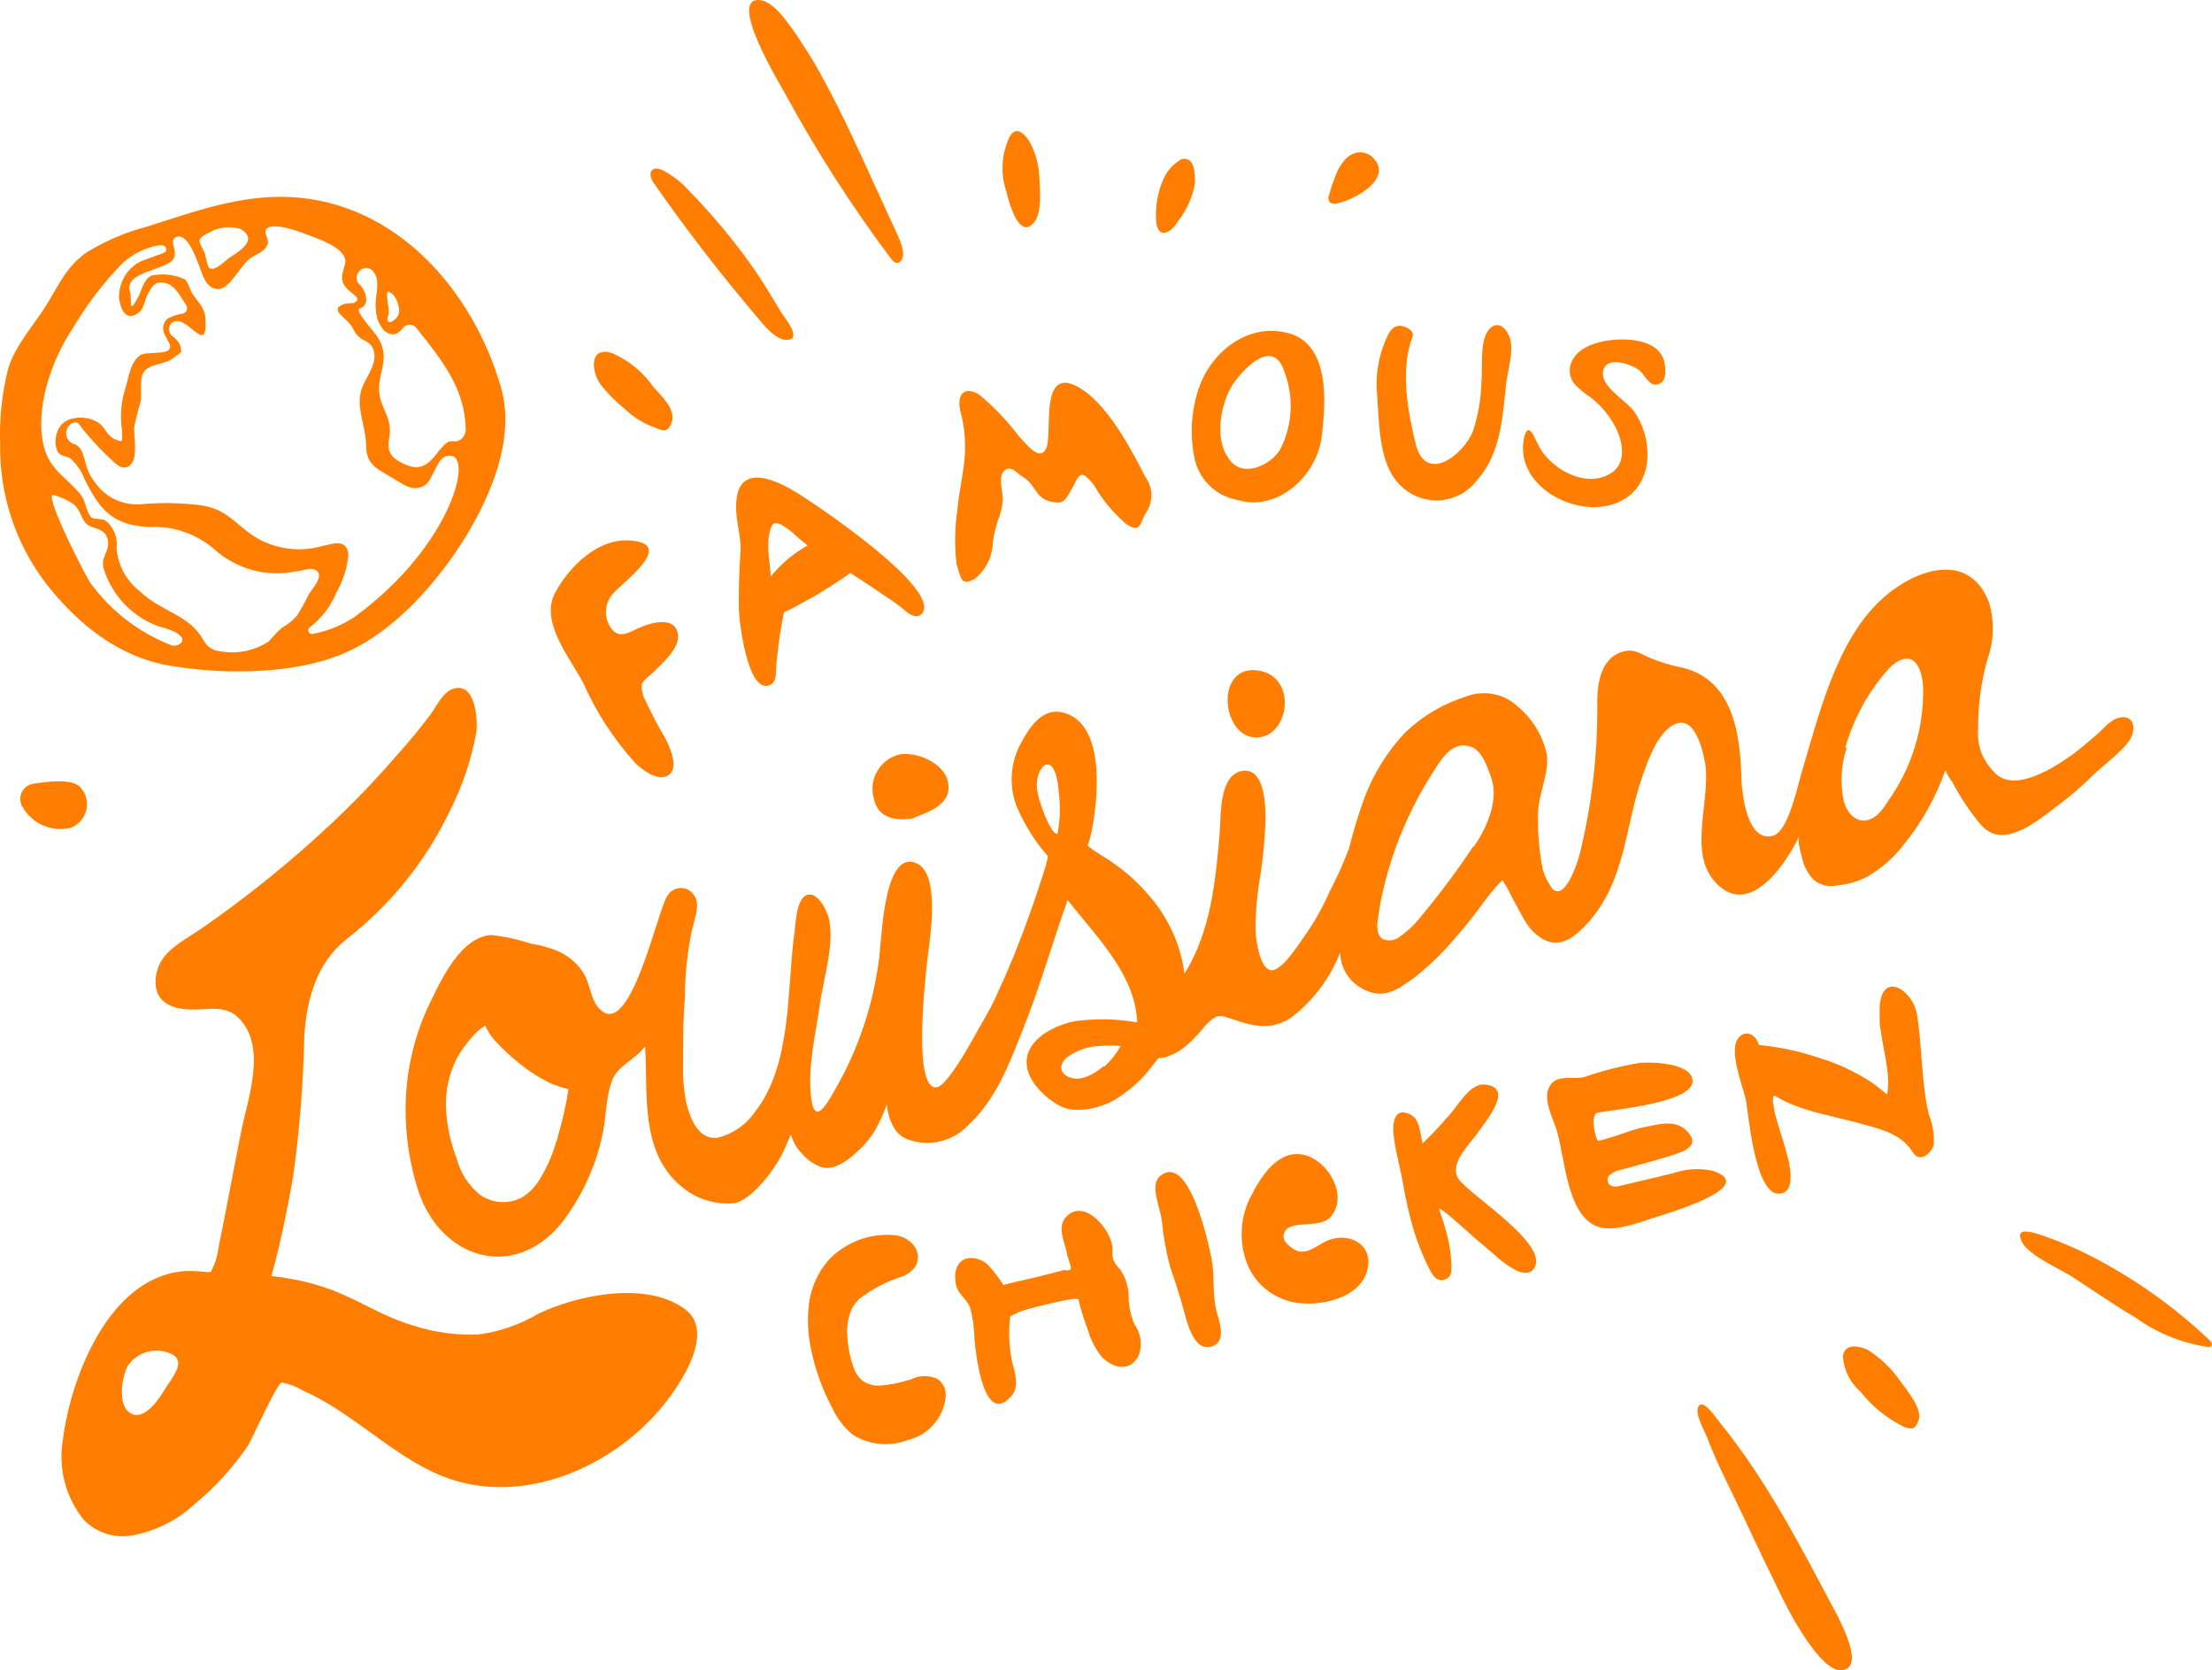 <svg width="151" height="114" viewBox="0 0 151 114" fill="none" xmlns="http://www.w3.org/2000/svg">
<path d="M69.766 32.513C70.707 33.021 70.633 33.972 71.702 34.226C72.538 34.416 72.665 34.226 73.046 33.581C73.66 32.524 73.671 31.805 74.687 33.126C75.263 34.127 76.007 35.022 76.888 35.769C77.82 36.361 77.756 35.896 78.19 35.05C78.455 34.688 78.598 34.251 78.598 33.803C78.598 33.355 78.455 32.918 78.19 32.556C77.206 30.632 75.576 27.524 73.618 26.424C70.919 24.902 71.872 29.596 71.427 30.579C70.983 31.562 70.094 30.325 69.543 29.765C68.75 28.709 67.833 27.75 66.813 26.91C65.754 26.308 65.32 27.006 65.553 28.031C65.827 29.039 65.93 30.086 65.86 31.128C65.776 32.334 65.469 33.507 65.363 34.712C65.173 35.965 65.151 37.238 65.299 38.497C65.585 39.364 65.564 40.082 66.559 39.49C66.929 39.191 67.229 38.814 67.439 38.387C67.65 37.96 67.764 37.492 67.776 37.017C67.844 36.533 67.95 36.056 68.093 35.59C68.306 35.097 68.428 34.571 68.453 34.035C68.453 33.517 68.115 32.556 68.559 32.122C69.004 31.689 69.49 32.365 69.766 32.513Z" fill="#FF7D00"/>
<path d="M90.234 29.722C90.52 27.418 90.795 23.379 87.821 22.703C85.069 22.058 82.635 24.088 81.809 26.572C81.326 28.038 81.224 29.602 81.513 31.118C81.635 31.869 81.989 32.564 82.526 33.104C83.064 33.645 83.757 34.003 84.508 34.13C87.281 34.944 89.948 32.397 90.234 29.722ZM83.82 31.202C82.868 29.881 83.365 27.323 84.244 26.107C85.122 24.891 86.963 23.157 87.673 25.356C88 26.207 88.146 27.117 88.1 28.027C88.055 28.937 87.819 29.828 87.408 30.642C86.773 31.762 84.709 32.746 83.82 31.202Z" fill="#FF7D00"/>
<path d="M50.44 41.52C50.44 42.355 51.033 47.429 52.557 46.752C53.001 46.551 52.959 46.044 52.98 45.642C53.001 45.241 53.075 44.585 53.139 44.057C53.271 43.007 53.462 41.966 53.71 40.938L52.832 42.112C53.351 41.858 53.89 41.636 54.356 41.372C54.822 41.107 55.414 40.811 55.891 40.515C56.875 39.923 57.827 39.289 58.748 38.602H57.245C58.297 39.257 59.334 39.934 60.357 40.632C60.844 40.959 61.341 41.287 61.796 41.689C62.04 41.89 62.495 42.217 62.855 41.964C64.664 40.41 55.51 34.299 54.388 33.623C52.673 32.566 50.228 31.604 50.25 34.627C50.25 35.621 50.578 36.541 50.557 37.555C50.461 38.887 50.419 40.209 50.44 41.52ZM52.726 35.811C52.864 35.663 53.044 35.674 53.34 35.811C53.729 36.032 54.085 36.306 54.398 36.625L55.129 37.228C54.164 37.765 53.313 38.483 52.62 39.342C52.567 38.908 52.546 38.401 52.514 38.285C52.467 37.934 52.446 37.581 52.451 37.228C52.437 36.871 52.48 36.514 52.578 36.17C52.606 36.05 52.656 35.935 52.726 35.832V35.811Z" fill="#FF7D00"/>
<path d="M96.425 22.978C96.594 22.555 95.864 22.206 95.536 22.238C94.965 22.238 94.753 22.851 94.552 23.295C94.067 24.468 93.882 25.744 94.012 27.006C94.15 28.898 94.118 31.678 95.557 33.084C95.899 33.442 96.314 33.722 96.774 33.906C97.233 34.09 97.727 34.173 98.222 34.15C98.716 34.127 99.2 33.998 99.64 33.773C100.081 33.547 100.468 33.229 100.775 32.841C102.436 31.002 102.553 28.613 102.807 26.255C102.902 25.357 103.378 23.909 103.05 23.02C102.722 22.133 101.992 21.847 101.505 22.693C101.018 23.538 101.219 25.166 101.124 26.128C101.096 27.261 100.9 28.383 100.542 29.458C99.833 31.118 97.367 32.958 96.668 30.399C96.108 28.169 95.557 25.241 96.425 22.978Z" fill="#FF7D00"/>
<path d="M109.951 32.302C108.289 33.359 105.94 32.038 105.104 30.547C104.807 30.029 104.352 28.623 104.045 29.849C103.251 33.454 108.427 35.864 111.104 33.919C112.946 32.577 112.745 29.765 111.538 28.063C111.062 27.386 109.422 26.488 109.422 25.515C109.422 24.247 111.178 24.754 111.866 25.24C112.279 25.536 112.554 26.382 113.147 26.234C113.74 26.086 113.697 25.441 113.666 25.018C113.549 23.496 111.951 23.158 110.681 23.168C109.411 23.179 107.749 23.559 107.273 24.722C107.165 24.973 107.13 25.249 107.173 25.519C107.216 25.788 107.335 26.04 107.517 26.244C107.785 26.525 108.083 26.777 108.406 26.995C109.162 27.53 109.784 28.232 110.226 29.046C110.766 30.04 111.115 31.615 109.951 32.302Z" fill="#FF7D00"/>
<path d="M37.888 40.463C36.83 42.461 38.947 44.934 39.825 46.636C40.712 48.632 41.912 50.474 43.381 52.091C43.836 52.535 44.937 53.381 45.635 52.905C46.334 52.429 45.794 51.182 45.487 50.516C44.919 49.553 44.399 48.561 43.931 47.545C43.614 46.488 43.878 46.562 44.63 45.844C45.191 45.304 46.355 44.258 46.291 43.391C46.175 42.006 44.492 42.471 43.699 42.82C42.905 43.169 42.153 43.74 41.582 42.651C41.404 42.315 41.332 41.934 41.376 41.556C41.419 41.179 41.576 40.824 41.825 40.537C42.534 39.712 46.164 37.133 43.053 36.89C40.82 36.699 38.851 38.676 37.888 40.463Z" fill="#FF7D00"/>
<path d="M5.725 103.731C6.148 104.163 6.669 104.486 7.245 104.67C7.82 104.854 8.432 104.895 9.027 104.789C10.611 104.5 12.079 103.767 13.261 102.674C14.662 101.523 15.892 100.177 16.912 98.678C17.23 98.213 18.902 94.355 19.251 94.355C19.766 94.457 20.26 94.646 20.711 94.915C24.151 96.448 26.776 99.376 30.236 100.761C35.295 102.748 41.084 100.476 44.641 96.649C46.027 95.169 49.054 91.035 46.757 89.344C44.101 87.399 39.444 88.382 36.767 89.65C35.511 90.396 34.118 90.881 32.671 91.078C31.157 91.139 29.645 90.932 28.204 90.465C26.088 89.83 24.765 88.868 22.754 88.075C21.392 87.564 19.969 87.234 18.521 87.092C19.24 84.661 19.918 80.823 20.013 80.274C20.457 77.078 20.712 73.859 20.775 70.633C20.955 68.138 21.622 65.707 23.664 64.089C26.663 61.759 29.076 58.761 30.713 55.336C31.579 53.631 32.189 51.807 32.523 49.924C32.628 48.941 32.395 46.499 30.914 47.017C30.194 47.27 29.76 48.285 29.305 48.877C28.638 49.744 27.951 50.6 27.189 51.435C25.808 53.042 24.345 54.577 22.807 56.034C19.992 58.69 16.981 61.132 13.8 63.339C12.403 64.322 10.752 64.956 10.625 66.859C10.53 68.371 11.684 68.857 12.986 68.899C14.287 68.941 15.43 68.529 16.372 69.555C18.235 71.584 16.891 75.009 16.446 77.314C15.928 79.904 15.462 82.494 14.933 85.073C14.888 85.376 14.828 85.675 14.753 85.972C14.658 86.243 14.545 86.508 14.414 86.765C14.414 86.881 13.695 86.765 13.578 86.765C13.198 86.738 12.816 86.738 12.435 86.765C7.429 87.272 4.836 93.985 4.297 98.234C4.128 99.199 4.168 100.189 4.415 101.138C4.661 102.086 5.108 102.97 5.725 103.731ZM8.763 93.16C9.047 92.765 9.447 92.468 9.908 92.309C10.368 92.15 10.867 92.137 11.335 92.272C13.028 92.716 11.705 94.027 11.123 95.021C10.71 95.718 9.578 97.22 8.678 96.258C8.075 95.623 8.329 93.816 8.763 93.16Z" fill="#FF7D00"/>
<path d="M62.23 55.876C63.362 55.421 65.088 54.903 64.696 53.296C64.389 52.06 62.579 51.288 61.405 51.489C61.094 51.564 60.802 51.7 60.545 51.889C60.288 52.078 60.071 52.316 59.907 52.59C59.742 52.863 59.634 53.166 59.587 53.482C59.541 53.797 59.558 54.119 59.637 54.428C59.881 55.781 60.981 56.024 62.23 55.876Z" fill="#FF7D00"/>
<path d="M85.799 45.748C83.027 45.442 83.344 49.977 85.514 50.315C88.001 50.643 88.731 46.087 85.799 45.748Z" fill="#FF7D00"/>
<path d="M144.612 48.994C143.998 49.163 143.553 49.797 143.088 50.178C142.622 50.558 142.029 51.098 141.468 51.499C140.283 52.355 137.595 54.1 136.229 52.8C135.805 52.389 135.47 51.896 135.245 51.351C135.062 50.837 134.99 50.289 135.034 49.744C135.02 48.129 135.237 46.52 135.679 44.966C136.121 43.734 136.158 42.394 135.785 41.139C134.409 37.482 130.578 38.888 128.377 40.97C125.286 43.825 124.08 49.142 123.021 52.599C122.746 53.497 122.09 56.732 121.063 57.028C119.285 57.557 118.947 54.269 118.883 53.349C118.809 50.358 118.439 46.467 114.893 45.579C114.076 45.422 113.277 45.177 112.512 44.85C111.909 44.565 111.517 44.269 110.798 44.469C109.136 44.934 108.998 46.954 109.041 48.338C109.042 51.581 108.666 54.813 107.919 57.969C107.813 58.497 106.913 61.563 105.971 60.665C105.68 60.268 105.458 59.825 105.315 59.354C105.067 58.087 104.961 56.796 104.998 55.506C104.998 54.206 105.781 52.736 105.59 51.478C105.313 50.197 104.612 49.047 103.601 48.212C103.133 47.777 102.552 47.484 101.925 47.366C101.297 47.248 100.649 47.31 100.055 47.546C98.51 48.033 97.098 48.869 95.928 49.988C94.712 51.275 93.766 52.791 93.144 54.449C92.728 55.584 92.375 56.742 92.086 57.916C91.706 58.922 91.264 59.903 90.763 60.855C90.298 61.923 89.724 62.94 89.049 63.889C88.678 64.407 87.429 66.415 86.699 66.204C85.969 65.993 85.725 64.09 85.704 63.445C85.706 62.383 85.787 61.323 85.948 60.273C86.196 58.826 86.344 57.364 86.392 55.897C86.392 54.956 86.329 52.324 84.773 52.62C83.217 52.916 83.355 55.611 83.27 56.721C82.995 60.062 82.667 63.561 80.857 66.458C80.597 64.454 79.737 62.575 78.391 61.066C77.763 60.332 77.053 59.672 76.274 59.1C75.883 58.804 75.459 58.54 75.036 58.276C74.759 58.108 74.493 57.92 74.242 57.715C74.341 57.446 74.422 57.17 74.486 56.891C74.941 54.776 75.544 49.491 72.665 48.656C71.3 48.233 70.39 49.459 69.819 50.495C69.408 51.167 69.157 51.924 69.084 52.708C69.01 53.492 69.117 54.283 69.395 55.02C69.918 56.266 70.64 57.419 71.533 58.434C71.514 58.592 71.479 58.748 71.427 58.899C71.427 59.037 71.364 59.174 71.321 59.301C70.693 61.324 69.988 63.304 69.205 65.242C68.802 66.215 68.379 67.176 67.935 68.138C67.49 69.1 66.94 69.936 66.453 70.845C66.114 71.468 64.664 74.016 63.998 74.196C62.294 74.576 63.151 67.018 63.257 65.908C63.394 64.513 64.379 59.428 62.41 58.857C60.24 58.223 60.198 64.407 59.976 65.675C59.57 68.647 58.608 71.516 57.14 74.132C56.632 74.978 55.637 77.071 55.372 74.925C55.108 72.779 55.711 70.475 55.975 68.487C56.208 66.785 57.034 64.259 56.547 62.567C56.399 62.081 55.87 60.971 55.203 61.056C54.367 61.161 54.324 62.98 54.24 63.593C53.7 67.441 54.092 72.652 51.551 75.866C50.944 76.762 50.023 77.399 48.969 77.653C47.667 77.801 47.128 76.352 46.852 75.285C46.673 74.384 46.598 73.465 46.63 72.547C46.63 71.046 46.63 69.534 46.757 68.033C46.76 66.653 46.891 65.276 47.149 63.92C47.255 63.106 47.879 61.806 47.403 61.14C47.31 60.978 47.177 60.842 47.015 60.748C46.853 60.654 46.669 60.604 46.482 60.604C46.295 60.604 46.111 60.654 45.949 60.748C45.787 60.842 45.654 60.978 45.561 61.14C44.895 61.986 42.937 71.574 40.756 68.646C40.259 67.969 40.259 66.944 39.698 66.215C39.303 65.668 38.774 65.232 38.163 64.946C37.538 64.678 36.879 64.493 36.206 64.396C35.337 64.103 34.439 63.908 33.528 63.815C31.485 63.942 30.152 66.796 29.379 68.382C28.509 70.159 27.964 72.078 27.771 74.048C27.539 76.468 27.802 78.91 28.543 81.226C30.057 85.909 35.084 87.494 38.354 83.446C39.676 81.728 40.608 79.744 41.084 77.631C41.381 76.426 41.339 74.978 41.751 73.826C42.164 72.674 43.286 72.409 44.037 71.415C44.238 74.671 43.677 78.562 46.461 80.93C46.972 81.378 47.571 81.714 48.22 81.916C48.869 82.118 49.553 82.182 50.229 82.103C51.52 81.712 53.065 79.577 53.562 78.403C53.7 78.075 53.838 77.748 53.986 77.42C54.136 77.94 54.416 78.413 54.801 78.794C55.134 79.178 55.56 79.469 56.039 79.64C56.981 79.978 58.081 79.037 58.706 78.424C59.117 78.034 59.473 77.589 59.764 77.103C60.021 76.619 60.251 76.122 60.452 75.612L60.547 75.38C60.586 76.01 60.79 76.619 61.14 77.145C61.341 77.414 61.612 77.622 61.923 77.748C62.625 78.013 63.39 78.069 64.123 77.907C64.856 77.746 65.526 77.374 66.051 76.839C67.998 75.031 68.855 72.695 69.797 70.337C70.972 67.42 71.829 64.375 72.877 61.426C74.803 63.878 77.513 66.5 77.629 69.777C76.231 69.53 74.803 69.501 73.396 69.692C72.126 69.936 70.39 70.749 70.115 72.124C69.84 73.498 71.173 74.788 72.231 75.412C72.528 75.58 72.856 75.688 73.195 75.729C74.446 75.816 75.686 75.439 76.677 74.671C77.195 74.314 77.671 73.9 78.095 73.435C78.254 73.266 79.079 72.219 79.079 72.219C79.303 72.213 79.525 72.171 79.735 72.092C80.214 71.919 80.655 71.657 81.037 71.32C81.479 70.93 81.883 70.498 82.243 70.031C83.027 69.248 83.122 69.196 84.17 69.566C85.641 70.084 86.911 70.337 88.255 69.365C89.704 68.219 90.822 66.708 91.493 64.988C91.493 65.489 91.628 65.981 91.883 66.412C92.138 66.844 92.504 67.199 92.943 67.441C94.383 68.276 95.367 67.589 96.573 66.701C97.535 65.946 98.418 65.096 99.209 64.164C99.875 63.413 100.51 62.631 101.103 61.817C101.544 61.198 102.028 60.611 102.553 60.062C102.821 60.461 103.055 60.882 103.252 61.32C103.537 61.796 103.77 62.303 104.056 62.768C104.368 63.345 104.838 63.822 105.411 64.142C106.617 64.734 107.601 63.846 108.374 63.001C110.977 60.157 110.914 56.415 112.11 53C112.48 51.943 113.062 50.284 114.036 49.596C115.528 48.539 116.153 50.812 116.375 51.954C116.851 54.417 115.221 58.053 117.021 60.125C119.36 62.832 121.921 58.963 122.831 57.049C122.672 57.377 122.937 58.223 123.021 58.561C123.131 59.089 123.379 59.578 123.741 59.977C123.899 60.132 124.086 60.254 124.291 60.337L124.524 60.421C124.823 60.495 125.135 60.495 125.434 60.421C126.145 60.363 126.836 60.161 127.466 59.829C128.409 59.291 129.236 58.573 129.901 57.715C131.162 56.182 132.144 54.44 132.8 52.567C132.925 52.863 133.088 53.14 133.287 53.392C133.82 54.416 134.462 55.38 135.203 56.267C135.417 56.52 135.684 56.722 135.986 56.859C137.499 57.472 139.5 55.696 140.6 54.882C141.411 54.277 142.175 53.613 142.886 52.895C143.543 52.26 145.215 51.045 145.522 50.231C145.829 49.417 145.479 48.751 144.612 48.994ZM38.089 77.526C38.089 77.674 38.005 77.822 37.952 77.98C37.69 78.89 37.302 79.758 36.798 80.56C36.505 81.032 36.107 81.43 35.634 81.722C35.186 81.96 34.681 82.068 34.175 82.036C33.669 82.005 33.181 81.834 32.766 81.543C31.98 80.903 31.42 80.029 31.168 79.048C30.75 77.973 30.507 76.838 30.448 75.686C30.391 74.494 30.642 73.307 31.178 72.24C31.472 71.707 31.828 71.211 32.237 70.76C32.494 70.465 32.789 70.205 33.115 69.988C33.284 70.351 33.501 70.689 33.761 70.993C34.484 71.781 35.289 72.49 36.163 73.107C36.614 73.418 37.088 73.694 37.581 73.931C37.98 74.096 38.39 74.23 38.809 74.333C38.645 75.413 38.404 76.48 38.089 77.526ZM72.157 56.912C71.734 56.912 70.856 54.702 70.782 53.74C70.676 52.229 72.062 50.981 72.284 54.142C72.397 55.065 72.365 55.999 72.189 56.912H72.157ZM75.332 72.769C74.687 73.308 73.713 73.9 72.877 73.466C72.756 73.412 72.651 73.326 72.573 73.219C72.495 73.111 72.447 72.985 72.433 72.853C72.453 72.707 72.504 72.566 72.583 72.44C72.661 72.315 72.765 72.207 72.888 72.124C73.56 71.649 74.361 71.391 75.184 71.384C75.621 71.344 76.06 71.344 76.497 71.384C76.205 71.915 75.826 72.394 75.375 72.8L75.332 72.769ZM100.574 57.758C99.499 59.38 98.337 60.944 97.092 62.441C96.663 63.009 96.149 63.508 95.568 63.92C95.406 64.053 95.212 64.139 95.004 64.169C94.797 64.199 94.586 64.172 94.393 64.09C93.981 63.836 93.981 63.244 94.055 62.758C94.129 62.271 94.181 61.922 94.256 61.5C94.646 59.553 95.264 57.658 96.097 55.855C96.602 54.759 97.182 53.7 97.833 52.683C98.373 51.837 99.166 50.495 100.394 50.971H100.458C101.209 51.309 101.516 52.303 101.78 53.022C102.363 54.639 101.463 56.521 100.616 57.789L100.574 57.758ZM125.974 51.024C126.059 50.686 126.165 50.354 126.292 50.03C126.858 48.479 127.704 47.046 128.789 45.801C129.006 45.529 129.272 45.3 129.573 45.125C130.832 44.469 131.213 45.886 131.276 46.816C131.361 49.651 130.505 52.435 128.842 54.734C128.643 55.082 128.389 55.396 128.091 55.664C127.032 56.468 126.143 55.717 125.858 54.66C125.611 53.454 125.68 52.205 126.059 51.034L125.974 51.024Z" fill="#FF7D00"/>
<path d="M98.118 82.42L98.203 82.494H98.288L98.468 82.61C98.616 82.705 98.754 82.821 98.891 82.927C99.251 83.223 99.59 83.54 99.949 83.847C100.309 84.153 100.743 84.576 101.156 84.904C101.569 85.232 101.96 85.591 102.384 85.961C102.712 86.232 103.066 86.469 103.442 86.669C103.707 86.826 104.015 86.892 104.32 86.86C104.418 86.835 104.509 86.788 104.585 86.722C106.225 85.158 100.193 81.5 99.547 80.432C98.902 79.365 100.352 78.096 101.039 77.092C101.569 76.32 103.336 74.195 101.357 74.016C100.299 73.91 99.484 75.57 98.796 76.257C98.265 76.876 97.703 77.469 97.113 78.033C96.944 77.409 96.944 76.352 96.245 76.045C95.187 75.548 95.06 76.637 95.123 77.346C95.229 78.487 95.568 79.576 95.758 80.686C95.951 81.843 96.217 82.987 96.552 84.111C96.794 84.867 97.088 85.605 97.43 86.32C97.716 86.902 98.087 87.727 98.849 87.209C98.972 87.104 99.051 86.957 99.071 86.796C99.092 86.561 99.092 86.324 99.071 86.088C99.031 85.47 98.932 84.858 98.775 84.259C98.626 83.667 98.425 83.075 98.235 82.494C98.208 82.406 98.172 82.321 98.129 82.24C98.061 82.215 97.986 82.215 97.917 82.24L98.118 82.42Z" fill="#FF7D00"/>
<path d="M70.115 89.355C70.422 89.281 73.544 88.435 73.618 88.689C73.793 89.406 74.013 90.112 74.274 90.803C74.463 91.447 74.772 92.049 75.184 92.579C75.925 93.361 77.132 93.71 77.735 92.505C77.863 92.156 77.904 91.781 77.854 91.412C77.805 91.044 77.665 90.693 77.449 90.391C77.184 89.791 77.047 89.143 77.047 88.488C77.042 87.827 76.84 87.183 76.465 86.638C76.273 86.448 76.115 86.226 75.999 85.983C75.938 85.741 75.92 85.49 75.946 85.243C75.946 84.037 74.094 81.754 72.824 83.001C72.115 83.699 72.655 84.682 72.824 85.486C72.824 85.686 73.099 86.3 73.099 86.543C73.099 86.786 72.687 86.67 72.634 86.68L71.819 86.892C70.76 87.177 69.596 87.41 68.496 87.695C68.198 87.233 67.865 86.795 67.501 86.384C67.325 86.2 67.11 86.058 66.872 85.968C66.634 85.879 66.378 85.844 66.125 85.866C65.151 86.014 65.067 87.166 65.331 87.917C65.543 88.424 66.04 88.72 66.241 89.281C66.416 89.998 66.512 90.731 66.527 91.469C66.612 92.304 67.13 97.442 69.035 95.285C69.596 94.63 69.3 93.742 69.109 93.012C68.881 91.971 68.831 90.899 68.961 89.841C69.328 89.64 69.715 89.477 70.115 89.355Z" fill="#FF7D00"/>
<path d="M109.062 75.94C110.205 75.707 115.983 75.242 115.518 73.593C115.232 72.536 112.777 72.472 111.951 72.536C110.646 72.757 109.361 73.086 108.109 73.519C107.252 73.699 106.056 73.233 105.675 74.386C105.421 75.157 105.971 76.267 106.204 76.944C106.839 78.794 106.882 82.917 109.051 83.71C110.11 84.101 111.761 83.488 112.777 83.149C113.443 82.917 120.185 81.035 116.957 79.915C116.043 79.708 115.089 79.763 114.205 80.073L111.231 80.781L110.565 80.94C110.382 80.998 110.186 80.998 110.004 80.94C109.945 80.911 109.893 80.871 109.851 80.821C109.809 80.771 109.777 80.713 109.758 80.65C109.739 80.588 109.734 80.522 109.741 80.458C109.749 80.393 109.77 80.33 109.803 80.274C110.041 80.037 110.349 79.881 110.681 79.83L111.951 79.481C112.83 79.238 113.708 79.005 114.565 78.699C115.422 78.392 115.941 77.948 115.094 77.134C114.248 76.32 112.978 76.817 112.089 76.954C111.676 77.018 109.221 77.938 109.072 77.843C108.924 77.747 108.512 76.056 109.062 75.94Z" fill="#FF7D00"/>
<path d="M130.588 78.657C131.044 79.397 131.848 78.709 132.007 78.139C132.049 77.417 131.929 76.694 131.657 76.024C131.149 73.773 131.223 71.5 130.864 69.248C130.61 67.61 128.482 66.182 128.313 68.709C128.313 69.026 128.313 69.343 128.313 69.66C128.313 69.978 128.376 70.305 128.429 70.633C128.546 71.373 128.715 72.102 128.81 72.842C128.863 73.192 128.892 73.546 128.895 73.9C128.885 74.254 128.846 74.608 128.779 74.957L129.022 74.84C128.62 74.566 128.271 74.227 127.879 73.952C126.712 73.166 125.43 72.564 124.08 72.166C122.708 71.71 121.287 71.419 119.846 71.299L120.016 71.637L120.206 71.542C120.143 71.405 120.058 71.288 120.005 71.151C119.783 70.58 119.179 70.295 118.714 70.791C117.92 71.616 119.01 74.185 119.19 75.126C119.37 76.067 119.804 81.638 121.497 81.469C121.6 81.455 121.7 81.426 121.794 81.384C121.885 81.335 121.964 81.266 122.026 81.183C122.091 81.094 122.138 80.994 122.164 80.887C122.201 80.76 122.223 80.629 122.228 80.496C122.238 80.348 122.238 80.2 122.228 80.052C122.213 79.882 122.188 79.712 122.153 79.544C122.153 79.365 122.079 79.174 122.037 78.995C121.995 78.815 121.942 78.614 121.889 78.435C121.836 78.255 121.772 78.043 121.72 77.853C121.667 77.663 121.603 77.473 121.54 77.272C121.476 77.071 121.434 76.912 121.37 76.722C121.307 76.532 121.275 76.373 121.222 76.204C121.169 76.035 121.137 75.887 121.106 75.728C121.074 75.57 121.106 75.464 121.032 75.327C121.021 75.214 121.021 75.101 121.032 74.988C121.046 74.891 121.071 74.795 121.106 74.703H120.936L121.307 74.872C121.582 75.02 121.815 75.157 122.09 75.274C122.365 75.39 122.672 75.517 122.958 75.612L123.879 75.897L124.799 76.13L125.709 76.352L126.567 76.563C128.048 76.997 129.71 77.229 130.588 78.657Z" fill="#FF7D00"/>
<path d="M58.621 88.678C59.506 87.984 60.51 87.458 61.584 87.124C61.962 86.981 62.287 86.727 62.516 86.395C62.627 86.178 62.676 85.934 62.655 85.691C62.635 85.448 62.546 85.216 62.399 85.021C62.094 84.633 61.65 84.379 61.161 84.312C60.312 84.217 59.453 84.322 58.652 84.617C57.851 84.913 57.13 85.391 56.547 86.014C55.842 86.831 55.387 87.833 55.234 88.9C55.095 89.957 55.138 91.029 55.361 92.072C55.653 93.497 56.152 94.872 56.843 96.152C57.163 96.837 57.633 97.44 58.219 97.918C58.776 98.265 59.406 98.479 60.06 98.541C60.714 98.604 61.374 98.513 61.987 98.277C62.677 98.11 63.297 97.731 63.759 97.192C64.221 96.653 64.5 95.982 64.558 95.275C64.572 95.055 64.531 94.836 64.439 94.637C64.346 94.438 64.206 94.264 64.029 94.133C63.745 93.99 63.432 93.915 63.114 93.915C62.796 93.915 62.482 93.99 62.198 94.133C61.546 94.348 60.871 94.49 60.188 94.556C59.693 94.616 59.195 94.479 58.801 94.175C58.564 93.947 58.386 93.664 58.282 93.351C58.029 92.673 57.883 91.96 57.849 91.237C57.779 90.552 57.896 89.862 58.187 89.239C58.315 89.039 58.46 88.852 58.621 88.678Z" fill="#FF7D00"/>
<path d="M79.894 86.522C80.264 87.579 80.603 88.636 80.878 89.693C81.217 90.962 81.725 92.167 82.656 91.913C83.873 91.564 83.143 90.021 82.995 89.281C82.772 88.15 82.921 86.987 82.698 85.867C82.476 84.746 81.143 78.615 79.185 80.274C78.476 80.866 79.185 82.389 79.301 83.224C79.405 84.338 79.603 85.441 79.894 86.522Z" fill="#FF7D00"/>
<path d="M85.81 80.877C85.712 81.034 85.623 81.196 85.545 81.363C84.79 82.636 84.569 84.157 84.931 85.592C85.139 86.519 85.648 87.353 86.379 87.961C87.111 88.569 88.023 88.918 88.974 88.954C90.604 89.059 92.943 88.436 93.356 86.617C93.769 84.799 91.874 83.985 90.414 84.767C89.683 85.158 88.943 85.824 88.107 85.106C87.8 84.862 87.45 84.566 87.704 84.048C88.17 83.203 90.192 83.921 90.879 82.991C92.022 81.585 90.7 79.323 89.165 78.858C87.63 78.393 86.508 79.704 85.81 80.877Z" fill="#FF7D00"/>
<path d="M55.076 3.463C54.853 3.114 54.631 2.776 54.388 2.406C53.848 1.656 52.874 0.112 51.88 0.006C49.593 -0.226 53.308 5.863 53.626 6.444C55.748 10.344 58.149 14.086 60.812 17.639C61.129 18.052 61.405 18.041 61.595 17.639C61.786 17.238 61.447 16.402 61.246 15.98L59.637 12.481C58.579 10.155 57.52 7.829 56.303 5.578C55.912 4.859 55.52 4.14 55.076 3.463Z" fill="#FF7D00"/>
<path d="M47.995 14.034C47.71 13.717 47.413 13.411 47.128 13.114C46.596 12.5 45.953 11.991 45.233 11.613C44.471 11.264 44.175 11.814 44.598 12.448C46.792 15.599 49.132 18.636 51.615 21.561C52.102 22.132 52.98 23.316 53.837 23.189C54.695 23.062 53.594 21.73 53.382 21.402C52.769 20.419 52.208 19.415 51.541 18.464C50.463 16.907 49.279 15.427 47.995 14.034Z" fill="#FF7D00"/>
<path d="M41.783 24.099C40.206 23.602 40.365 25.335 40.978 26.213C41.457 26.833 42.007 27.394 42.619 27.883C43.177 28.421 43.835 28.844 44.556 29.131C45.127 29.321 45.551 29.691 45.858 28.803C46.164 27.915 45.085 26.974 44.598 26.403C43.891 25.39 42.916 24.592 41.783 24.099Z" fill="#FF7D00"/>
<path d="M68.929 9.32C68.644 9.91 68.478 10.552 68.442 11.207C68.405 11.862 68.499 12.518 68.718 13.136C68.866 13.802 69.585 16.434 70.602 15.166C71.141 14.489 70.993 12.956 70.951 12.142C70.929 11.317 70.719 10.507 70.337 9.774C70.03 9.235 69.406 8.485 68.929 9.32Z" fill="#FF7D00"/>
<path d="M80.656 10.864C80.13 11.159 79.709 11.609 79.45 12.153C79.048 13.034 78.866 13.999 78.92 14.965C78.92 15.684 79.269 16.234 79.979 15.642C80.149 15.478 80.299 15.293 80.423 15.092C81.019 14.327 81.416 13.426 81.577 12.47C81.577 12.026 81.577 11.17 81.164 10.927C81.088 10.882 81.004 10.853 80.917 10.842C80.829 10.831 80.74 10.838 80.656 10.864Z" fill="#FF7D00"/>
<path d="M4.783 56.51C5.066 56.413 5.318 56.243 5.515 56.018C5.712 55.794 5.846 55.521 5.905 55.228C5.964 54.936 5.945 54.633 5.85 54.349C5.756 54.066 5.588 53.813 5.365 53.614C4.72 53.17 3.407 53.318 2.275 53.487C2.098 53.516 1.932 53.588 1.791 53.699C1.65 53.809 1.539 53.954 1.469 54.118C1.4 54.283 1.373 54.463 1.392 54.641C1.41 54.819 1.474 54.989 1.577 55.136C1.898 55.673 2.381 56.096 2.957 56.342C3.533 56.589 4.172 56.648 4.783 56.51Z" fill="#FF7D00"/>
<path d="M92.52 10.44C92.252 10.523 92.01 10.677 91.821 10.884C91.533 11.218 91.307 11.601 91.155 12.015C90.995 12.42 90.857 12.833 90.742 13.252C90.703 13.333 90.682 13.421 90.682 13.511C90.682 13.601 90.703 13.689 90.742 13.77C90.817 13.837 90.909 13.883 91.008 13.901C91.106 13.92 91.209 13.911 91.303 13.876C92.361 13.675 95.145 12.227 93.748 10.789C93.595 10.623 93.4 10.502 93.183 10.441C92.966 10.379 92.737 10.379 92.52 10.44Z" fill="#FF7D00"/>
<path d="M34.195 26.424C32.279 19.817 27.093 13.865 19.918 13.453C16.425 13.263 13.292 14.436 10.011 15.472C8.605 15.846 7.259 16.415 6.011 17.164C4.582 18.115 4.064 19.352 3.206 20.758C2.349 22.164 1.09 23.475 0.571 25.113C0.141 26.791 -0.048 28.52 0.01 30.251C-0.059 33.728 1.061 37.125 3.185 39.881C5.355 42.619 8.107 44.86 11.652 45.442C15.314 46.055 20.119 46.044 23.537 44.564C26.956 43.084 29.887 39.723 31.856 36.53C33.581 33.655 35.179 29.828 34.195 26.424ZM26.448 21.741C26.477 21.647 26.502 21.552 26.522 21.456C26.543 21.298 26.543 21.138 26.522 20.98C26.458 20.677 26.426 20.369 26.426 20.06C26.426 19.711 26.776 20.06 26.871 20.145C27.098 20.453 27.231 20.82 27.252 21.202C27.252 21.31 27.228 21.418 27.182 21.516C27.137 21.615 27.07 21.702 26.987 21.773C26.881 21.868 26.553 22.132 26.469 21.889C26.456 21.841 26.448 21.791 26.448 21.741ZM16.404 15.62C17.716 16.371 16.266 17.195 15.663 17.586C15.367 17.777 14.732 18.517 14.308 18.305C14.181 18.305 14.012 17.343 13.959 17.248C13.62 16.466 13.282 16.339 14.319 15.853C14.632 15.677 14.976 15.566 15.333 15.526C15.689 15.486 16.05 15.518 16.393 15.62H16.404ZM11.694 44.036C9.492 43.181 7.582 41.714 6.191 39.807C5.905 39.458 3.09 33.951 3.598 33.771C4.106 33.893 4.587 34.108 5.016 34.405C5.567 34.87 5.514 35.462 5.969 35.801C6.424 36.139 7.281 36.033 7.376 36.974C7.44 37.714 6.837 38.031 7.091 38.856C7.37 39.736 7.846 40.541 8.482 41.212C9.118 41.882 9.898 42.399 10.763 42.725C13.493 43.412 12.223 44.247 11.684 44.036H11.694ZM15.049 44.448C14.81 44.433 14.578 44.357 14.376 44.228C14.174 44.098 14.009 43.919 13.896 43.708C12.943 41.943 11.07 41.805 9.535 40.346C9.083 39.994 8.71 39.552 8.438 39.048C8.167 38.544 8.003 37.989 7.958 37.418C8.003 37.062 7.957 36.701 7.824 36.368C7.69 36.035 7.474 35.742 7.196 35.515C7.016 35.399 6.403 35.452 6.254 35.325C5.916 35.029 5.842 34.173 5.524 33.782C4.572 32.577 3.408 32.101 2.995 30.473C2.349 27.904 3.524 24.564 4.953 22.428C5.896 20.828 7.026 19.345 8.318 18.009C8.87 17.485 9.537 17.098 10.266 16.878C10.562 16.783 11.493 16.508 11.324 17.153C11.324 17.28 9.578 17.766 9.292 18.02C8.919 18.28 8.618 18.629 8.414 19.035C8.211 19.441 8.113 19.892 8.128 20.346C8.244 21.17 8.625 21.984 9.482 21.329C9.8 21.075 9.853 20.62 10.001 20.271C10.149 19.923 10.403 19.436 10.742 19.31C10.908 19.262 11.084 19.262 11.25 19.31C11.98 19.447 12.308 20.261 12.7 20.811C12.736 20.861 12.759 20.921 12.768 20.982C12.776 21.044 12.769 21.107 12.747 21.166C12.725 21.224 12.689 21.277 12.642 21.318C12.595 21.359 12.538 21.388 12.477 21.403C12.105 21.453 11.745 21.575 11.419 21.762C10.615 22.587 11.811 23.348 11.588 23.792C11.366 24.236 9.969 23.971 9.567 24.246C8.847 24.754 8.773 25.895 8.509 26.678C8.253 27.545 8.192 28.458 8.329 29.352C8.329 30.166 8.466 30.219 7.895 29.997C7.323 29.775 7.196 29.225 6.836 28.94C6.074 28.306 4.402 28.306 3.979 29.321C3.868 29.544 3.804 29.788 3.791 30.037C3.778 30.286 3.817 30.535 3.905 30.769C4.138 31.202 4.498 31.065 4.836 31.319C5.254 31.694 5.574 32.166 5.768 32.693C6.826 34.807 7.683 35.864 10.244 35.97C11.884 35.889 13.489 36.459 14.711 37.556C15.444 38.197 16.315 38.661 17.256 38.912C18.198 39.163 19.184 39.195 20.14 39.004C20.531 39.004 21.103 38.718 21.484 38.877C22.278 39.215 21.251 40.23 21.04 40.632C20.808 41.122 20.543 41.595 20.246 42.048C19.965 42.363 19.632 42.628 19.262 42.831C18.937 43.123 18.633 43.437 18.351 43.772C17.376 44.417 16.189 44.659 15.039 44.448H15.049ZM24.246 42.08C23.383 42.66 22.411 43.06 21.389 43.254C21.329 43.277 21.263 43.277 21.203 43.254C21.144 43.231 21.095 43.186 21.067 43.129C21.039 43.072 21.034 43.006 21.052 42.944C21.071 42.883 21.111 42.831 21.166 42.799C21.963 42.184 22.583 41.371 22.966 40.441C23.423 39.644 23.701 38.757 23.781 37.841C23.664 36.657 22.606 37.154 21.6 37.365C20.79 37.536 19.953 37.53 19.146 37.347C18.338 37.165 17.58 36.81 16.922 36.308C15.801 35.441 15.261 34.722 13.748 34.49C12.368 34.312 10.973 34.287 9.588 34.416C8.964 34.459 8.34 34.334 7.781 34.053C7.223 33.772 6.75 33.346 6.413 32.82C5.63 31.847 5.905 30.61 5.069 30.304C4.947 30.269 4.836 30.205 4.745 30.117C4.655 30.029 4.587 29.919 4.55 29.799C4.512 29.678 4.505 29.55 4.529 29.426C4.553 29.302 4.608 29.186 4.688 29.088C4.741 29.013 4.808 28.95 4.887 28.902C4.965 28.855 5.052 28.825 5.143 28.813C5.397 28.813 5.577 29.236 5.736 29.395C6.198 29.956 6.689 30.492 7.207 31.001C7.683 31.392 8.265 32.259 8.869 31.762C9.472 31.266 9.101 29.712 9.165 29.13C9.28 28.556 9.424 27.988 9.599 27.428C9.705 26.879 9.504 25.895 9.789 25.43C10.16 24.807 11.26 24.902 11.832 24.437C12.403 23.971 12.435 24.194 12.308 23.58C12.195 23.329 12.016 23.113 11.79 22.957C11.717 22.906 11.657 22.84 11.613 22.763C11.569 22.686 11.544 22.6 11.537 22.512C11.531 22.424 11.545 22.335 11.578 22.253C11.611 22.171 11.661 22.097 11.726 22.037C12.689 21.265 14.118 24.32 14.033 21.952C14.033 21.012 13.62 20.768 13.123 20.028C12.996 19.838 12.806 19.162 12.604 19.056C11.905 18.74 11.124 18.651 10.371 18.802C9.832 19.003 9.683 19.775 9.472 20.198C8.699 21.688 9.038 20.409 8.879 19.923C8.413 18.559 11.25 18.453 11.8 17.724C12.213 17.174 11.514 16.477 11.97 16.212C12.784 15.758 13.388 17.66 13.568 18.073C13.811 18.665 14.023 19.68 14.848 19.732C15.674 19.785 16.436 18.062 17.102 17.618C17.536 17.312 18.087 17.195 18.277 16.646C18.383 16.35 17.981 15.863 18.171 15.641C18.595 15.145 20.288 15.758 20.711 15.916C21.706 16.297 23.463 16.846 23.579 17.787C23.579 18.21 23.262 18.654 23.378 19.162C23.495 19.669 23.939 19.891 24.289 20.219C24.32 20.243 24.345 20.273 24.363 20.308C24.381 20.342 24.392 20.381 24.394 20.419C24.394 20.546 24.257 20.631 24.13 20.673C24.003 20.715 23.569 20.673 23.315 20.821C23.061 20.969 23.029 21.033 23.072 21.223C23.114 21.413 23.675 21.847 23.897 22.122C24.119 22.396 24.204 22.724 24.521 23.009C24.839 23.295 25.283 23.284 25.495 23.876C25.813 24.785 24.977 25.737 24.701 26.509C24.267 27.767 24.945 28.993 24.987 30.251C24.987 31.667 25.559 31.889 26.702 32.566C27.559 33.073 28.204 33.623 29.019 33.105C29.57 32.735 29.802 31.234 30.533 31.118C32.48 30.684 30.903 37.217 24.236 42.08H24.246ZM31.803 29.278C31.801 29.411 31.771 29.542 31.715 29.663C31.658 29.783 31.576 29.89 31.475 29.976C31.37 30.057 31.246 30.108 31.115 30.124C30.97 30.113 30.825 30.113 30.681 30.124C30.58 30.164 30.487 30.221 30.406 30.293C30.179 30.506 29.974 30.739 29.792 30.991C29.21 31.752 28.638 32.101 27.76 31.741C26.702 31.297 26.384 30.885 26.575 29.849C26.829 28.422 25.855 27.841 25.876 26.466C25.876 25.705 26.247 24.944 26.183 24.172C26.088 23.052 25.347 22.555 24.797 21.752C24.087 20.694 24.797 21.36 24.998 20.578C25.01 20.35 24.971 20.123 24.883 19.912C24.795 19.701 24.661 19.514 24.49 19.362C23.982 18.739 24.871 17.904 25.432 18.474C25.5 18.543 25.557 18.621 25.601 18.707C25.982 19.415 25.537 20.324 25.664 21.138C25.675 21.681 25.886 22.201 26.257 22.597C26.85 23.02 27.199 22.777 27.517 22.375C27.57 22.307 27.638 22.252 27.716 22.214C27.794 22.176 27.88 22.157 27.966 22.157C28.053 22.157 28.139 22.176 28.216 22.214C28.294 22.252 28.363 22.307 28.416 22.375C30.205 24.606 31.739 26.54 31.792 29.278H31.803Z" fill="#FF7D00"/>
<path d="M121.762 109.239C122.206 110.148 124.323 114.134 125.72 113.996C127.308 113.848 125.72 110.888 125.455 110.318C123.021 105.73 120.651 101.068 117.349 97.019C117.169 96.797 116.29 95.465 115.962 95.962C115.634 96.459 116.385 97.685 116.523 98.076C117.232 99.968 118.206 101.765 119.052 103.594C119.899 105.423 120.841 107.368 121.762 109.239Z" fill="#FF7D00"/>
<path d="M150.771 91.406C148.667 89.415 146.32 87.696 143.786 86.289C142.544 85.582 141.245 84.981 139.902 84.492C139.193 84.238 137.415 83.509 138.018 84.746C138.484 85.708 140.643 86.596 141.5 87.167C142.908 88.086 144.336 89.07 145.797 89.936C147.223 90.96 148.868 91.637 150.602 91.913C150.698 91.945 150.802 91.945 150.898 91.913C151.142 91.723 150.888 91.522 150.771 91.406Z" fill="#FF7D00"/>
<path d="M127.234 92.019C126.651 91.808 125.868 91.797 125.805 92.58C125.838 93.043 125.962 93.496 126.171 93.912C126.38 94.327 126.669 94.697 127.022 95C127.813 96.006 128.823 96.819 129.975 97.379C130.133 97.456 130.307 97.492 130.483 97.485C130.747 97.485 130.864 97.189 130.959 96.967C131.287 96.184 130.144 94.852 129.689 94.218C129.101 93.365 128.34 92.645 127.456 92.104C127.385 92.067 127.311 92.039 127.234 92.019Z" fill="#FF7D00"/>
</svg>
